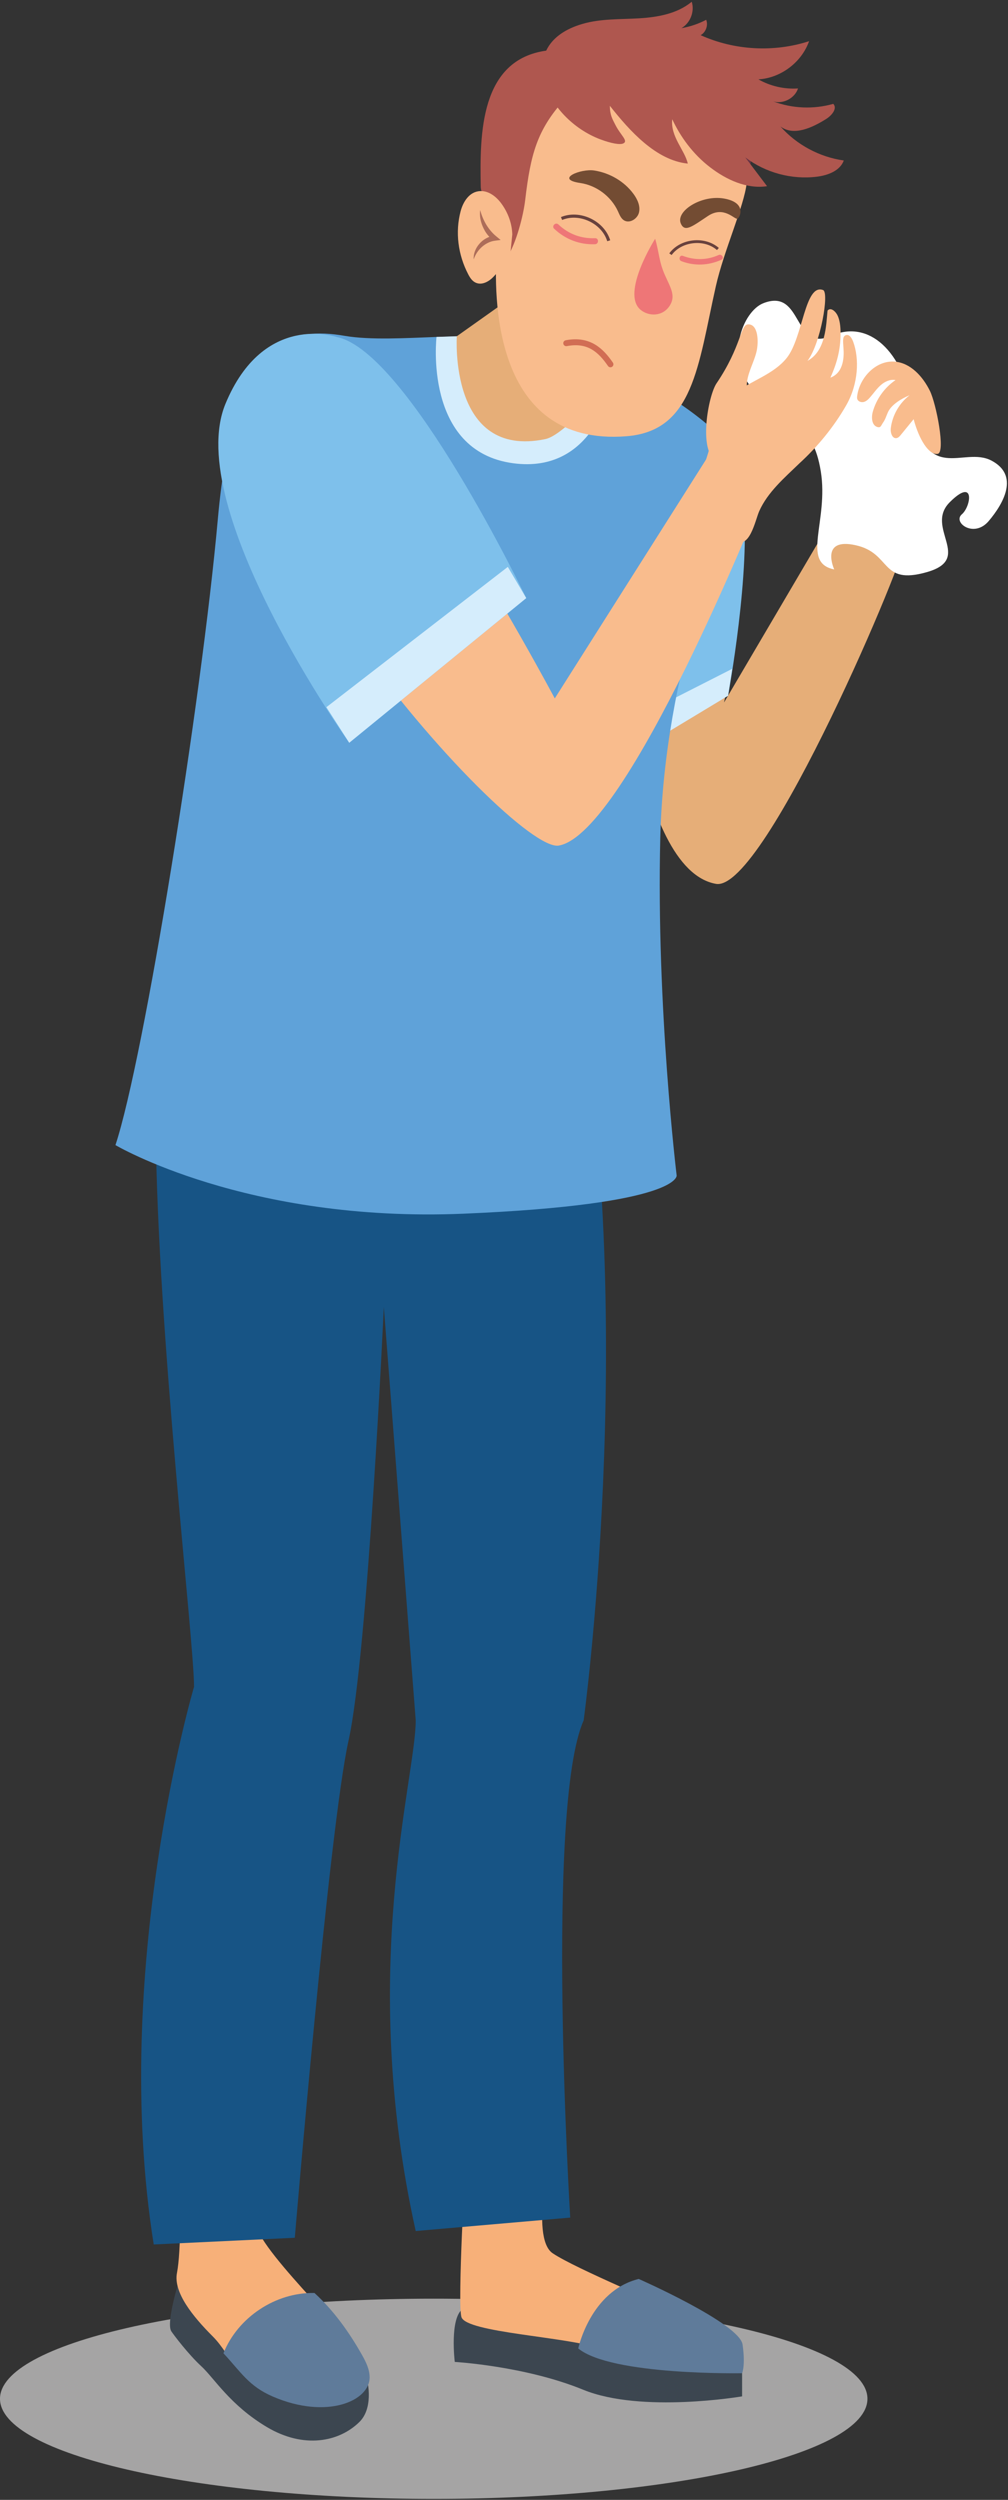 <?xml version="1.0" encoding="UTF-8"?> <svg xmlns="http://www.w3.org/2000/svg" width="536" height="1329" viewBox="0 0 536 1329" fill="none"><rect x="0" y="0" width="536" height="1329" fill="#333333" stroke="none"/><path d="M230.63 1328.47C358.003 1328.47 461.26 1304.64 461.26 1275.25C461.26 1245.86 358.003 1222.03 230.63 1222.03C103.257 1222.03 0 1245.86 0 1275.25C0 1304.64 103.257 1328.47 230.63 1328.47Z" fill="#A5A4A4"></path><path d="M338.731 224.35C338.731 224.35 368.361 215.61 385.511 255.5C402.661 295.39 385.011 373.45 385.011 373.45L449.311 264.15C449.311 264.15 478.571 286.19 480.941 288.14C484.121 290.76 406.831 474.51 380.731 469.89C337.131 462.18 329.541 330.53 329.541 330.53L338.741 224.34L338.731 224.35Z" fill="#E6AE78"></path><path d="M340.38 204.141C340.38 204.141 390.75 228.871 395.13 265.961C399.51 303.051 387.15 369.881 387.15 369.881L318.57 404.171L340.38 204.141Z" fill="#7EC0EB"></path><path d="M387.161 369.88L345.721 394.88V377.74L389.301 355.59L387.161 369.88Z" fill="#D5EDFC"></path><path d="M405.731 161.27C395.241 165.47 384.301 190.56 402.161 209.13C420.021 227.7 432.161 224.13 436.451 250.57C440.741 277 425.731 299.15 443.591 302.72C443.591 302.72 435.731 285.57 455.021 289.86C474.311 294.15 467.881 311.29 492.881 304.15C517.881 297.01 491.451 280.57 505.021 267C518.591 253.43 516.451 269.14 511.451 273.43C506.451 277.72 517.881 286.29 525.741 277C533.601 267.71 542.171 252.71 527.171 244.85C512.171 236.99 492.161 258.42 485.021 216.27C480.141 187.49 462.431 169.41 441.941 178.55C421.441 187.69 427.161 152.68 405.731 161.26V161.27Z" fill="white"></path><path d="M494.46 207.76C490.71 200.19 484.26 192.98 475.84 192.26C465.93 191.41 457.14 200.57 455.81 210.42C455.73 211 455.68 211.59 455.85 212.15C456.28 213.48 457.98 214.06 459.33 213.69C460.68 213.33 461.74 212.29 462.66 211.23C464.55 209.07 466.17 206.65 468.33 204.75C470.49 202.85 473.38 201.5 476.2 202.05C470.39 206.02 466.03 212.07 464.12 218.84C463.26 221.87 463.49 226.08 466.5 227C468.42 227.59 468.46 226.21 469.63 224.57C470.8 222.93 471.34 220.95 472.17 219.13C474.04 215.03 479.53 211.82 483.7 210.1C478.2 214.31 474.49 220.8 473.67 227.68C473.39 230.03 474.44 233.35 476.77 232.91C477.71 232.73 478.39 231.95 479 231.21C481.27 228.42 483.55 225.64 485.82 222.85C488.61 233.42 493.88 242.06 498.61 241.28C502.9 240.57 497.86 214.62 494.46 207.76Z" fill="#F9BC8D"></path><path d="M389.68 1248.62C389.68 1248.62 394.61 1250.73 394.61 1259.18V1273.97C394.61 1273.97 341.1 1283.12 310.12 1270.45C279.14 1257.78 241.82 1255.66 241.82 1255.66C241.82 1255.66 239 1232.42 246.04 1227.5C253.08 1222.57 389.68 1248.62 389.68 1248.62Z" fill="#3C4650"></path><path d="M293.919 1138.78C293.919 1138.78 281.249 1189.48 293.919 1197.92C306.589 1206.37 353.059 1225.38 369.959 1233.83C386.859 1242.28 399.529 1250.73 393.199 1254.95C386.859 1259.17 336.169 1254.95 319.269 1248.61C302.369 1242.27 247.449 1240.16 245.339 1231.71C243.229 1223.26 247.449 1151.44 247.449 1151.44L293.919 1138.77V1138.78Z" fill="#F7B079"></path><path d="M183.842 1247.01C185.952 1249.12 191.432 1251.26 194.462 1261.81C196.232 1267.98 198.192 1280.66 191.052 1287.65C180.212 1298.26 161.472 1301.92 141.932 1290.3C122.392 1278.68 113.922 1264.31 107.062 1257.98C100.192 1251.64 92.602 1241.63 91.102 1239.39C88.171 1235 95.171 1212.53 95.171 1212.53L147.982 1212L183.842 1247.01Z" fill="#3C4650"></path><path d="M93.561 1089.22C93.561 1089.22 98.531 1185.82 94.111 1208.29C92.07 1218.65 102.561 1231.53 113.121 1242.09C123.681 1252.65 125.341 1267.17 148.351 1271.01C167.641 1274.22 190.741 1269.82 194.961 1261.37C199.181 1252.92 146.791 1206.52 137.101 1185.83C127.951 1166.29 160.991 1072.75 138.901 1076.06L93.561 1089.22Z" fill="#F7B079"></path><path d="M307.86 527.759L99.97 502.039C99.97 502.039 82.41 552.869 82.82 600.629C83.77 708.729 103.18 871.799 103.18 896.749C103.18 896.749 58.53 1047.71 81.75 1193.22L156.76 1189.65C156.76 1189.65 175.06 971.569 185.34 925.319C195.62 879.069 204.1 694.839 204.1 694.839L221.06 914.599C221.06 945.429 190.23 1047.32 221.06 1186.07L303.22 1178.93C303.22 1178.93 289.81 960.849 310.36 914.599C310.36 914.599 338.69 707.619 307.86 527.749V527.759Z" fill="#175485"></path><path d="M307.48 1248.51C307.48 1248.51 313.91 1217.97 339.63 1211.54C339.63 1211.54 393.251 1235.18 394.861 1246.43C396.471 1257.68 394.611 1261.66 394.611 1261.66C394.611 1261.66 325.17 1262.98 307.49 1248.51H307.48Z" fill="#5F7B9A"></path><path d="M196.55 1263.76C196.52 1259.58 194.59 1255.67 192.54 1252.03C185.7 1239.9 177.51 1228.41 167.22 1219.01C146.63 1218.56 126.44 1231.93 118.82 1251.06C128.29 1261.27 132.34 1268.59 145.13 1274.1C173.59 1286.36 196.65 1276.58 196.55 1263.76Z" fill="#5F7B9A"></path><path d="M326.06 203.59C326.06 203.59 319.98 238.85 287.95 226.07C255.92 213.3 259.24 178.24 259.24 178.24C259.24 178.24 237.85 179.93 206.14 180.18C196.04 180.26 184.92 179.7 173.07 179.53L125.16 233.79C119.22 274.22 99.57 457.63 99.57 457.63C99.57 457.63 102.35 508.32 174.09 533.04C251.58 559.73 302.15 549.91 302.15 549.91L357.86 350.59L382.64 238.76L326.06 203.59Z" fill="#FEE8C0"></path><path d="M262.491 178.369L232.141 179.129C216.311 179.709 196.961 180.889 183.381 178.559C155.061 173.699 124.571 178.559 115.851 275.779C107.141 372.999 76.641 562.589 61.391 608.769C61.391 608.769 131.101 650.089 246.541 645.229C361.991 640.369 359.811 624.919 359.811 624.919C359.811 624.919 348.921 535.359 351.101 445.429C353.281 355.499 385.951 278.479 394.671 259.039C403.381 239.599 355.461 210.719 355.461 210.719L262.481 178.379L262.491 178.369Z" fill="#5FA2D9"></path><path d="M424.961 246.44C434.691 237.57 443.421 226.91 449.961 215.49C456.501 204.07 457.001 190.66 453.671 181.65C452.641 178.87 451.141 177.57 449.621 178.25C448.101 178.94 448.171 180.61 448.511 185.11C448.801 188.92 448.981 198.03 441.551 200.78C445.531 192.04 447.171 184.5 446.941 175.7C446.851 172.15 446.201 169.1 445.081 167.17C443.911 165.15 441.551 163.32 440.051 165.11C439.251 172.83 439.211 186.52 429.371 191.85C436.331 182.85 441.041 155.44 437.661 154.19C427.901 150.59 427.021 179.41 418.361 190.27C411.501 198.87 400.031 202.14 391.171 208.66C377.881 218.43 381.431 240.89 362.871 272.72C370.591 278.4 382.861 281.43 390.581 287.11C398.501 292.93 401.631 276.45 403.691 271.8C408.181 261.65 417.171 253.98 424.971 246.44H424.961Z" fill="#F9BC8D"></path><path d="M381.02 203.79C394.3 184.13 393.58 172.7 397.71 172.45C403.18 172.12 403.54 181.68 402.26 187C400.98 192.33 398.08 197.22 397.29 202.64C396.81 205.93 397.14 209.27 397.29 212.59C397.63 219.79 393.92 252.08 380.72 244.85C371.33 239.71 376.54 210.41 381.02 203.78V203.79Z" fill="#F9BC8D"></path><path d="M404.301 266.289L376.441 242.709L295.001 371.299C295.001 371.299 184.391 163.099 151.411 186.989C80.631 238.239 271.251 454.099 297.151 449.529C333.581 443.099 404.311 266.289 404.311 266.289H404.301Z" fill="#F9BC8D"></path><path d="M397.761 64.629C403.651 83.009 395.722 108.119 383.422 122.999C384.692 103.329 375.041 80.419 365.771 63.029L397.761 64.639V64.629Z" fill="#673345"></path><path d="M179.151 179.19C179.151 179.19 140.201 165.55 119.881 214.71C96.951 270.19 185.701 394.88 185.701 394.88L279.831 317.97C279.831 317.97 216.921 186.78 179.151 179.19Z" fill="#7EC0EB"></path><path d="M185.701 394.879L279.831 317.969L270.031 301.369L173.561 375.959L185.701 394.879Z" fill="#D5EDFC"></path><path d="M247.451 178.6C247.451 178.6 237.851 195.56 254.281 220.56C270.711 245.56 298.571 229.13 305.001 219.13C311.431 209.13 312.141 204.84 312.141 204.84L324.281 206.98C324.281 206.98 315.611 252.02 272.841 246.27C224.981 239.84 232.121 179.12 232.121 179.12L247.441 178.59L247.451 178.6Z" fill="#D5EDFC"></path><path d="M268.571 160.561L242.911 178.761C242.911 178.761 238.561 244.141 290.001 233.431C300.031 231.341 320.721 206.281 320.721 206.281L268.571 160.561Z" fill="#E6AE78"></path><path d="M332.69 40.48C389.51 47.7 398.83 81.481 397.06 97.29C395.66 109.751 384.95 133.051 380.65 152.161C371.11 194.601 368.82 229.101 333.13 231.921C261.23 237.611 262.64 155.961 264.12 132.761C265.6 109.661 263.16 31.64 332.7 40.471L332.69 40.48Z" fill="#F9BC8D"></path><path d="M301.261 180.819C301.111 180.849 300.961 180.869 300.811 180.899C299.951 181.059 299.391 181.889 299.551 182.749C299.711 183.599 300.531 184.159 301.381 184.009C301.381 184.009 301.391 184.009 301.401 184.009C301.541 183.979 301.681 183.959 301.831 183.929C312.281 182.089 317.981 186.859 323.301 194.579C323.801 195.299 324.781 195.479 325.501 194.979C326.221 194.479 326.401 193.499 325.901 192.779C320.941 185.569 314.121 178.539 301.251 180.809L301.261 180.819Z" fill="#D16D54"></path><path d="M300.041 53.059C285.601 69.049 282.141 81.969 279.281 106.259C278.271 114.859 274.551 128.899 269.991 136.259C267.161 136.169 269.031 134.629 268.491 131.849C267.501 126.759 268.001 121.479 267.241 116.349C266.481 111.219 264.041 105.829 259.281 103.759C258.281 103.329 257.161 103.019 256.461 102.179C255.731 101.309 255.651 100.069 255.631 98.939C255.121 71.199 255.251 31.549 290.781 26.879L300.031 53.059H300.041Z" fill="#AF574F"></path><path d="M336.87 103.109C338.96 105.969 340.6 109.529 339.78 112.969C338.96 116.409 334.67 119.029 331.71 117.079C330.1 116.019 329.39 114.049 328.58 112.299C324.94 104.379 317.12 98.529 308.5 97.279C294.77 95.279 308.84 89.519 316.02 90.649C324.2 91.929 331.96 96.399 336.87 103.119V103.109Z" fill="#734C33"></path><path d="M340.62 164.7C344.99 168.35 352.74 168.46 356.44 161.99C359.3 156.99 356.44 152.7 353.58 146.27C350.37 139.05 350.58 134.51 348.38 126.92C348.38 126.92 330.02 155.85 340.62 164.7Z" fill="#EE7677"></path><path d="M309.892 12.66C319.502 9.9 329.691 10.33 339.681 9.75C349.661 9.17 360.132 7.32 367.822 0.93C369.472 6.12 367.052 12.3 362.322 14.98C366.922 14.2 371.392 12.69 375.522 10.52C376.672 13.47 375.331 17.17 372.561 18.7C390.511 26.8 411.492 27.96 430.222 21.89C426.272 33.14 415.172 41.5 403.272 42.19C409.622 45.81 417.052 47.51 424.342 47.02C422.642 52.27 416.352 55.52 411.092 53.88C421.252 57.73 432.652 58.2 443.092 55.21C445.432 57.67 442.232 61.41 439.362 63.22C431.922 67.91 421.982 72.55 414.982 67.22C423.612 76.97 435.791 83.51 448.681 85.32C446.681 90.81 440.252 93.2 434.452 93.93C421.042 95.62 407.022 91.85 396.282 83.65C400.152 88.76 404.012 93.88 407.882 98.99C397.071 100.59 386.371 95.63 377.681 89C368.371 81.89 361.722 72.56 357.462 63.39C356.442 72.68 364.122 79.79 365.732 86.97C348.882 85.29 334.772 69.55 324.292 56.25C324.292 61.25 325.742 63.44 327.152 66.25C330.012 71.97 334.261 74.88 331.441 76.25C329.721 77.09 325.012 76.25 319.302 74.11C289.982 63.12 272.132 23.5 309.902 12.66H309.892Z" fill="#AF574F"></path><path d="M362.15 119.119C358.81 112.449 372.87 103.399 385.01 105.549C397.15 107.689 393.58 115.549 392.15 116.269C390.72 116.979 385.01 109.129 376.43 114.839C367.86 120.559 364.29 123.409 362.14 119.129L362.15 119.119Z" fill="#734C33"></path><path d="M322.891 128.24L324.481 127.75C322.961 122.78 319.131 118.54 313.961 116.1C308.791 113.67 303.071 113.41 298.281 115.41L298.911 116.94C303.281 115.12 308.501 115.37 313.251 117.6C318.001 119.84 321.511 123.71 322.891 128.23V128.24Z" fill="#68413D"></path><path d="M294.67 121.6C300.59 127.24 308.24 130.17 316.42 129.84C318.48 129.75 318.49 126.54 316.42 126.63C309.05 126.93 302.29 124.44 296.94 119.34C295.44 117.91 293.17 120.18 294.67 121.61V121.6Z" fill="#EE7677"></path><path d="M357.121 135.569L355.891 134.689C358.681 130.889 363.251 128.389 368.451 127.819C373.651 127.249 378.671 128.699 382.241 131.809L381.241 132.929C377.991 130.099 373.401 128.779 368.631 129.309C363.861 129.829 359.671 132.119 357.141 135.569H357.121Z" fill="#68413D"></path><path d="M382.13 135.568C375.99 138.338 369.38 138.408 363.11 136.028C361.35 135.358 360.59 138.178 362.33 138.848C369.37 141.518 376.76 141.178 383.6 138.088C385.31 137.318 383.83 134.798 382.13 135.568Z" fill="#EE7677"></path><path d="M272.41 124.61C272.24 118.9 270.22 113.16 266.64 108.26C264.07 104.74 260.04 101.39 255.4 101.58C249.54 101.81 246.23 107.35 244.92 112.34C242.02 123.35 243.49 135.38 249.02 145.92C249.95 147.69 251.14 149.55 253.15 150.37C256.57 151.76 260.26 149.46 262.56 146.99C264.86 144.52 267.11 141.52 270.75 141.04L272.41 124.62V124.61Z" fill="#F9BC8D"></path><path d="M257.74 122.58C258.86 124.5 260.32 126.23 262.04 127.68L262.73 125.28C259.6 125.74 256.76 127.4 254.81 129.72C252.84 132.01 251.67 135.01 251.88 137.89C252.8 135.18 254.37 132.93 256.32 131.2C258.29 129.5 260.64 128.3 263.11 127.98L266.22 127.58L263.8 125.58C261.73 123.88 260 121.76 258.57 119.43C257.16 117.08 256.09 114.49 255.32 111.67C254.95 114.58 255.48 117.63 256.67 120.39C256.98 121.14 257.35 121.86 257.76 122.56L257.74 122.58Z" fill="#AD6D59"></path></svg> 